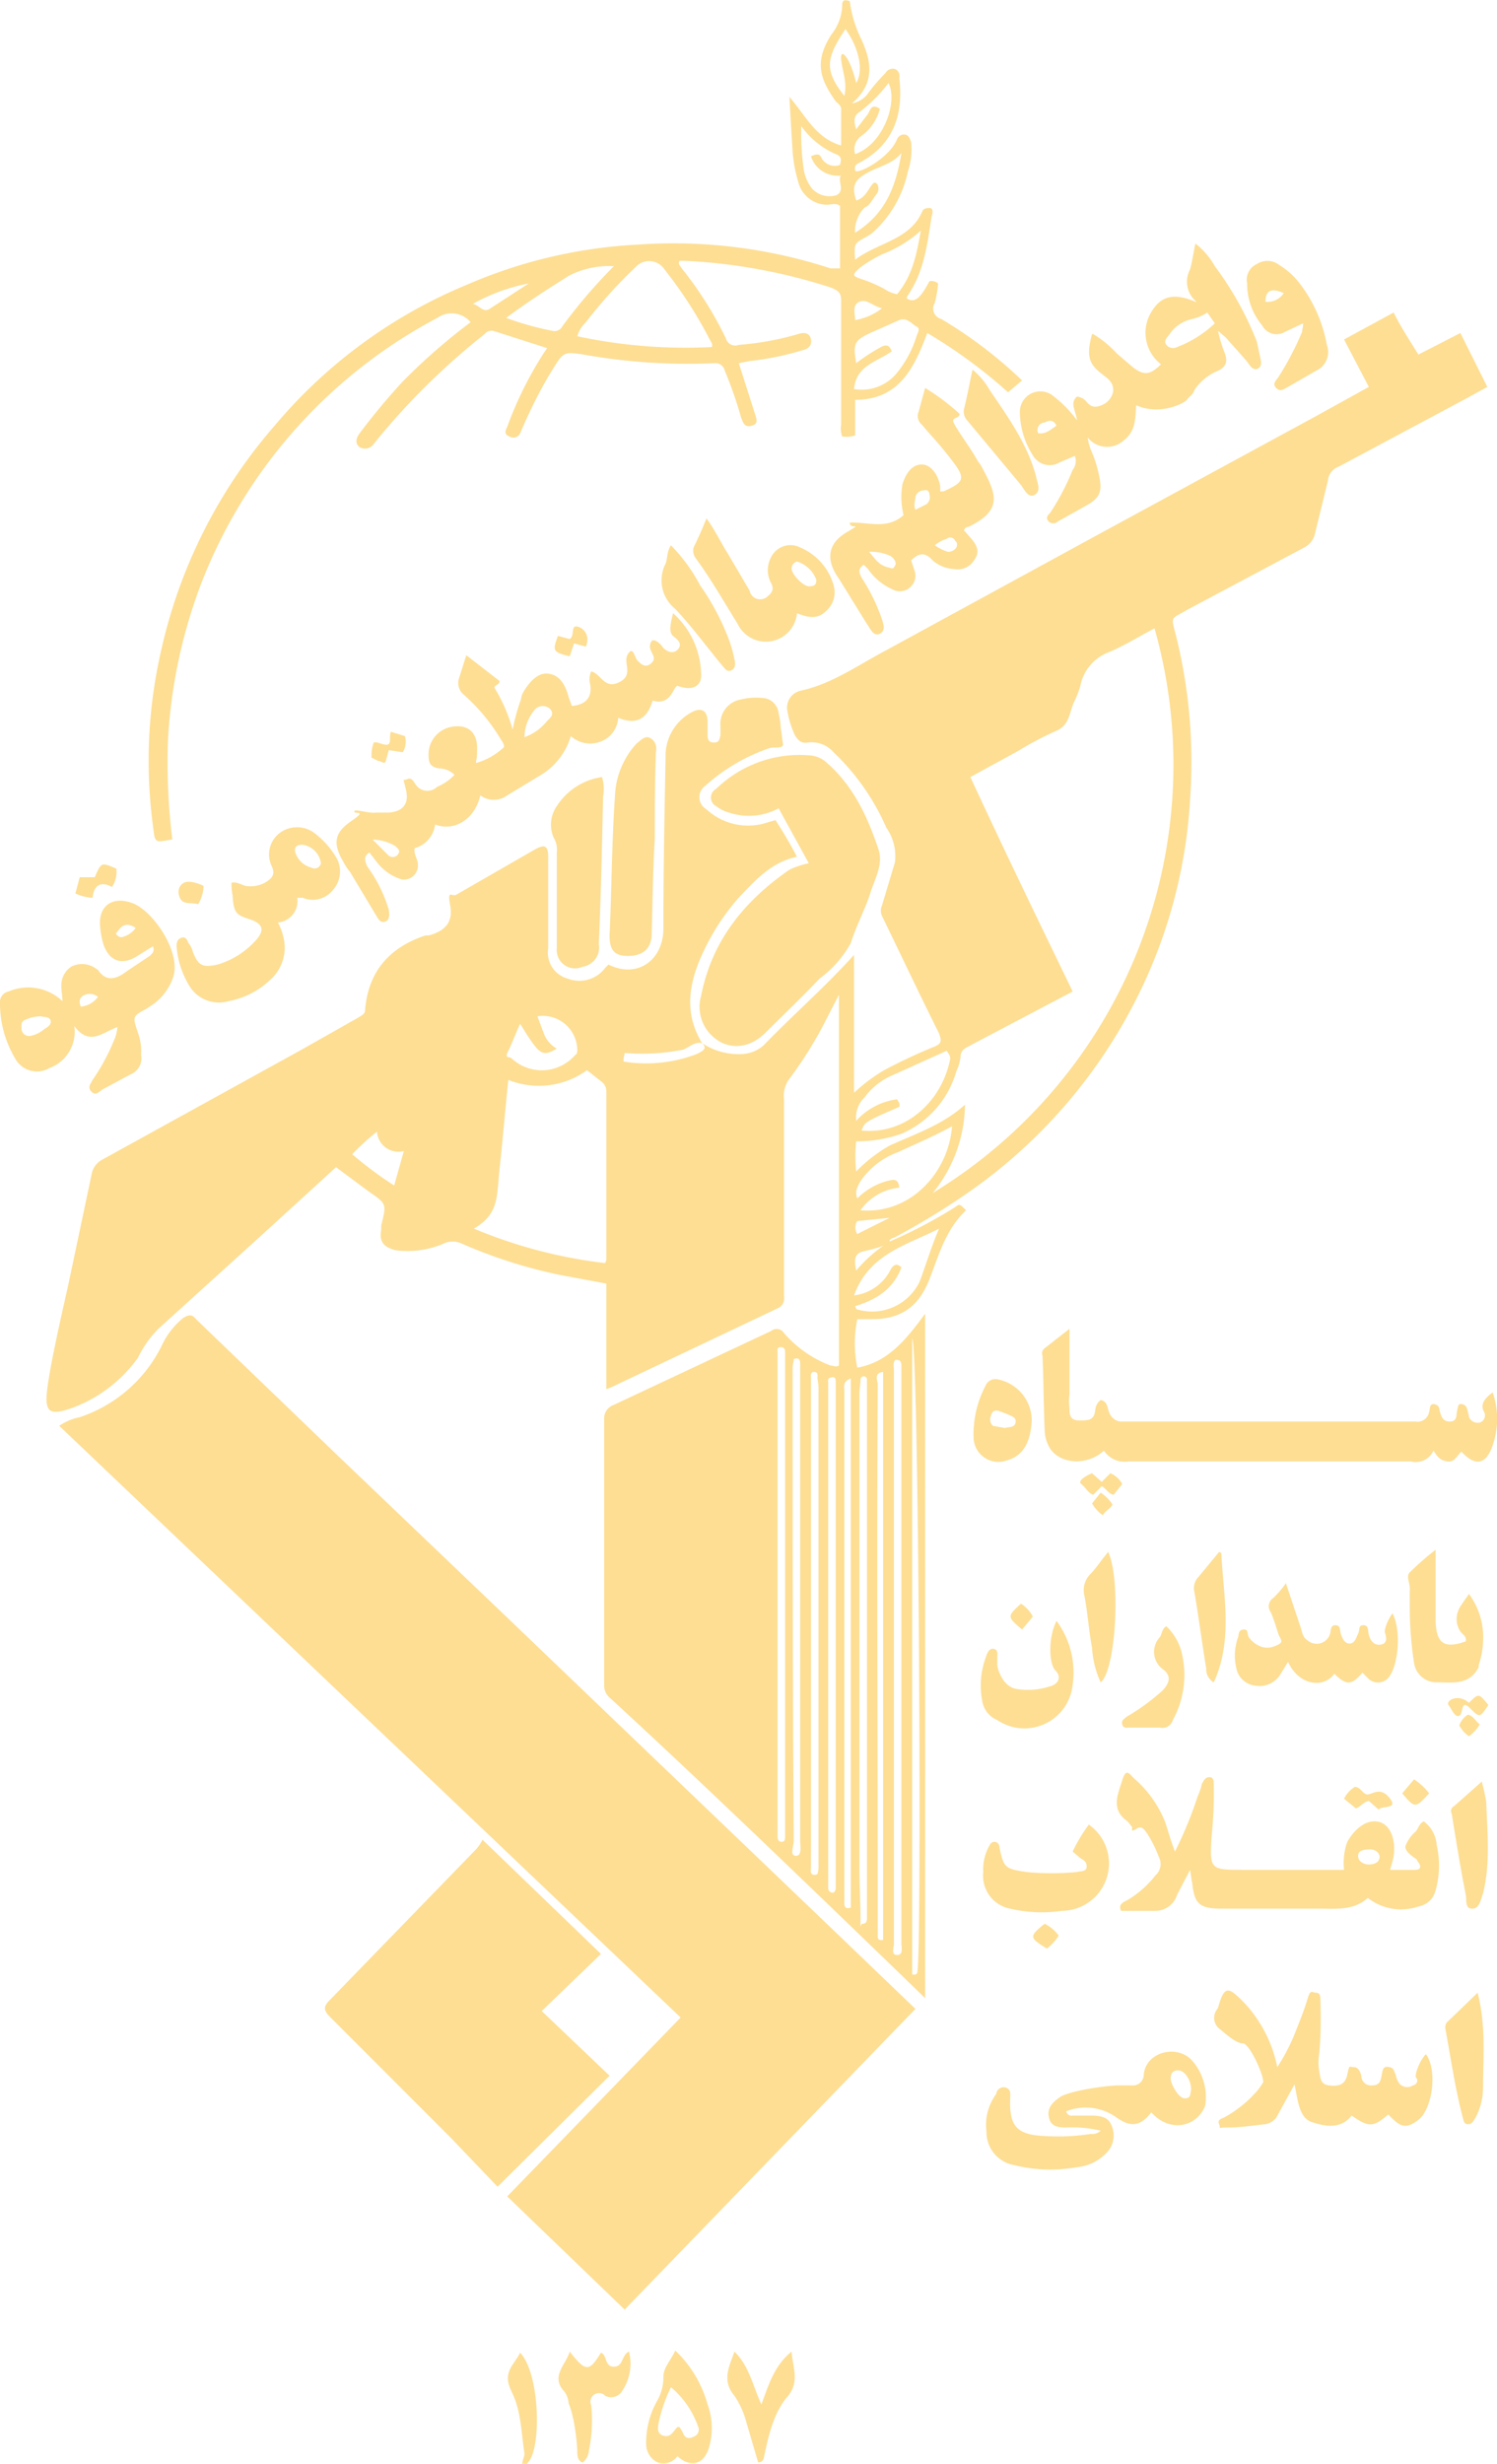 <svg xmlns="http://www.w3.org/2000/svg" viewBox="0 0 139 228.6"><defs><style>.cls-1{fill:#fdde93;}</style></defs><g id="Layer_2" data-name="Layer 2"><g id="Layer_1-2" data-name="Layer 1"><path class="cls-1" d="M65.2,96.8a6.2,6.2,0,0,0,3.8,1,3.3,3.3,0,0,0,1.9-.8c2.7-2.8,5.7-5.4,8.4-8.4v12.8a15.7,15.7,0,0,1,2.8-2.1,49.6,49.6,0,0,1,4.7-2.2c.7-.3.6-.6.4-1.2-1.8-3.6-3.5-7.2-5.3-10.9a1.2,1.2,0,0,1,0-1l1.2-4a4.6,4.6,0,0,0-.8-3.2,21.6,21.6,0,0,0-4.9-7,2.7,2.7,0,0,0-2.4-.9c-.6.1-.9-.2-1.2-.7a8.8,8.8,0,0,1-.7-2.3,1.6,1.6,0,0,1,1.2-1.8c2.8-.6,5.1-2.2,7.5-3.5l19.8-10.8,20.8-11.3,4.7-2.6-2.3-4.4,4.6-2.5c.7,1.4,1.5,2.6,2.3,3.9l3.9-2,2.5,5-2,1.1-11.8,6.3a1.5,1.5,0,0,0-1,1.3l-1.2,4.9a1.9,1.9,0,0,1-1,1.3l-10.9,5.8c-1.5.9-1.5.5-1,2.4a48.7,48.7,0,0,1,1.3,15.2,47,47,0,0,1-5.3,19.1,48.4,48.4,0,0,1-14.8,17,68.1,68.1,0,0,1-7.3,4.5c-.2.1-.5.1-.5.4s-1.5.7-2.4.9-.9.8-.7,1.8a13.1,13.1,0,0,1,3.1-2.7,44.2,44.2,0,0,0,6.1-3.2c.4-.3.4-.3,1,.3-1.9,1.8-2.5,4.1-3.4,6.4s-2.4,3.7-5.3,3.7H79.6a11.3,11.3,0,0,0,0,4.5c2.9-.5,4.6-2.7,6.3-5v63.5l-3.2-3.1c-8.6-8.3-17.2-16.6-26-24.7a1.5,1.5,0,0,1-.6-1.3V131.7a1.3,1.3,0,0,1,.8-1.3l14.7-6.9a.8.8,0,0,1,1.2.2,10.8,10.8,0,0,0,4.3,3c.3,0,.5.2.8,0V92.3l-1.6,3.1a37.6,37.6,0,0,1-3,4.7,2.6,2.6,0,0,0-.5,1.9v18.3a1,1,0,0,1-.6,1.1l-15.4,7.3-.5.2v-9.8l-4.3-.8a46,46,0,0,1-9.1-2.9,2,2,0,0,0-1.5-.1,8.5,8.5,0,0,1-4.7.7c-1.1-.3-1.5-.8-1.3-1.9v-.4c.5-2,.5-2-1.1-3.1l-3.1-2.3-6.9,6.3-9.6,8.7a10.1,10.1,0,0,0-1.9,2.7,13.1,13.1,0,0,1-6,4.6c-2.2.8-2.7.5-2.4-1.8s1.2-6.3,1.9-9.4L8.5,109a1.9,1.9,0,0,1,1-1.4L28,97.4l5.3-3c.3-.2.6-.3.6-.7.3-3.6,2.3-5.8,5.6-6.9h.3c1.5-.4,2.3-1.2,2-2.8s.2-.7.6-1l7.3-4.2c.9-.5,1.2-.3,1.2.7V88a2.5,2.5,0,0,0,1.8,2.8,3,3,0,0,0,3.5-1l.3-.3c2.6,1.3,5-.3,5.1-3.2,0-5.4.1-10.7.2-16a4.6,4.6,0,0,1,2.4-4.2c.9-.5,1.5-.2,1.5.9v1.2c0,.4.1.7.6.7s.5-.3.6-.7v-.8a2.3,2.3,0,0,1,1.9-2.5,6,6,0,0,1,2.3-.1,1.6,1.6,0,0,1,1.2,1.4,7.8,7.8,0,0,1,.2,1.4c.1.5.1.9.2,1.4s-.8.3-1.2.4a17.2,17.2,0,0,0-6,3.5,1.3,1.3,0,0,0,.1,2.2,5.7,5.7,0,0,0,5.7,1.2l.7-.2a37.9,37.9,0,0,1,2,3.4c-2.4.5-3.9,2.2-5.5,3.9A21.2,21.2,0,0,0,65,89c-1.1,2.6-1.4,5.2.2,7.8-.7-.2-1.2.4-1.8.6a19.6,19.6,0,0,1-5.4.3,4.3,4.3,0,0,1-.1.5v.3a13.1,13.1,0,0,0,6.8-.7C65.3,97.5,65.7,97.3,65.2,96.8ZM99.6,92l-9.5,5c-.3.2-.8.3-.9.9a4.2,4.2,0,0,1-.4,1.5,9,9,0,0,1-5.1,5.8,12.3,12.3,0,0,1-4.2.7,13.1,13.1,0,0,0,0,2.8,13.6,13.6,0,0,1,3.1-2.4c2.4-1.1,4.9-1.9,7-3.8a13.1,13.1,0,0,1-3,8.2,46.5,46.5,0,0,0,20.6-52.4c-1.5.8-2.8,1.6-4.2,2.2a4.2,4.2,0,0,0-2.7,3.2,9.4,9.4,0,0,1-.6,1.5c-.4.9-.4,2.1-1.6,2.6a31.3,31.3,0,0,0-3.6,1.9l-4.4,2.4C93.2,78.8,96.4,85.4,99.6,92ZM56.2,117.2c0-.1.1-.2.1-.3V101.3a1.1,1.1,0,0,0-.4-.9l-1.4-1.1a7.6,7.6,0,0,1-7.3.9c-.3,2.8-.5,5.4-.8,8.1s0,4.3-2.4,5.7A44.9,44.9,0,0,0,56.2,117.2Zm26.9,9c-.2.3-.1.6-.1,1v53.2c0,.3-.3,1,.3,1s.4-.7.4-1.1V126.7C83.7,126.4,83.6,126.1,83.1,126.2Zm-2.6,27V128a.3.3,0,1,0-.6,0c0,.4-.1.9-.1,1.3v44.2c0,1.5.1,3,.1,4.5s-.1.5.2.5.4-.2.4-.5V153.2Zm-3.6-1.5h0v23.4c0,.2,0,.4.3.5s.4-.2.4-.5V128.3c0-.3,0-.6-.4-.5s-.3.2-.3.5v23.4Zm-1,22.2a2.5,2.5,0,0,0,.1-.8V129.2a5.7,5.7,0,0,0-.1-1.3c0-.2.1-.6-.3-.6s-.3.4-.3.6v45.5C75.2,173.8,75.4,174.1,75.9,173.9Zm-3-25.9V125.5c0-.2,0-.5-.4-.5s-.3.3-.3.5v44.9c0,.3.1.5.4.5s.3-.3.3-.5V148Zm11.8-23.8v59c.4.1.5-.1.5-.4C85.6,179.6,85.3,124.7,84.7,124.2Zm-4.8-11.9c4.7.4,8.2-3.6,8.5-7.8-1.6.9-3.3,1.6-5,2.4a7.2,7.2,0,0,0-3.5,2.7c-.4.7-.5,1-.3,1.6a6.3,6.3,0,0,1,2.7-1.6c.5-.1,1.1-.4,1.2.6A5,5,0,0,0,79.9,112.3Zm8-14.8-5.1,2.3a6.2,6.2,0,0,0-2.5,2,2.6,2.6,0,0,0-.8,2.2,6.2,6.2,0,0,1,3.8-2c.1.2.3.4.2.7-3.2,1.4-3.2,1.4-3.5,2.2,4.1.4,7.4-2.7,8.2-6.5C88.3,98,88.1,97.8,87.9,97.5ZM82,127.3c-.9.1-.5.8-.5,1.2-.1,16.1,0,32.1,0,48.2v2.7c0,.3-.1.7.5.6Zm-3,.6c-.8.3-.6.8-.6,1.2v47.4c0,.3,0,.7.6.5Zm-5.3-1.8c0,.3-.1.5-.1.8,0,14.6,0,29.2.1,43.9,0,.5-.4,1.4.2,1.4s.4-.9.4-1.4V126.7C74.3,126.3,74.3,125.9,73.7,126.1Zm5.7-4.9c.1.2.1.3.2.3a4.9,4.9,0,0,0,5.8-2.6c.6-1.6,1.1-3.3,1.8-4.9-2.9,1.5-6.5,2.3-7.9,6.2a4.4,4.4,0,0,0,3.4-2.4c.3-.5.6-.6,1-.2C82.9,119.7,81.3,120.6,79.4,121.2ZM48.3,95c-.4.8-.7,1.7-1.1,2.5s.1.5.3.7a4.1,4.1,0,0,0,5.9-.3c.2-.1.2-.3.2-.5a3.2,3.2,0,0,0-3.7-3.1l.6,1.6a2.7,2.7,0,0,0,1.2,1.4C50.3,98.1,50.1,97.9,48.3,95ZM35,105a24,24,0,0,0-2.3,2.1,35.8,35.8,0,0,0,3.9,2.9l.9-3.2A2,2,0,0,1,35,105Zm44.6,9.5,3-1.5-3,.3A1.1,1.1,0,0,0,79.6,114.5Z"/><path class="cls-1" d="M63.2,187.2,5.5,132.3a5.2,5.2,0,0,1,1.9-.8,13.1,13.1,0,0,0,7.6-6.6,7.3,7.3,0,0,1,2-2.6c.5-.3.8-.4,1.2.1l13.2,12.7L47,150l14.2,13.6,16.4,15.7,7.4,7.1L58,214.3,47.1,203.8Z"/><path class="cls-1" d="M78,25V19.1c-.4-.3-.8-.1-1.3-.1a2.8,2.8,0,0,1-2.6-2.2,12.8,12.8,0,0,1-.5-2.7c-.1-1.6-.2-3.2-.3-5.1,1.5,1.7,2.4,3.8,4.8,4.5V10.1c0-.3-.3-.5-.5-.7-1.5-2.1-2-3.7-.4-6.2a4.5,4.5,0,0,0,1-2.7c0-.6.3-.5.7-.4A11.5,11.5,0,0,0,80,3.7c.9,2,1.3,4-.9,5.9a2.4,2.4,0,0,0,1.4-.8,16.3,16.3,0,0,1,1.7-2,.8.8,0,0,1,.9-.4.7.7,0,0,1,.4.8c.4,3.4-.5,6.2-3.7,7.9-.2.1-.5.2-.4.7s3.2-1.1,3.9-2.9a.7.7,0,0,1,.8-.4c.3.1.4.4.5.7a6.3,6.3,0,0,1-.3,2.7,10.5,10.5,0,0,1-3.4,5.8l-.5.3c-1.1.6-1.1.6-1,2.1,2.1-1.6,5-1.8,6.2-4.4.1-.3.3-.4.7-.4s.3.5.2.8c-.4,2.6-.7,5.1-2.2,7.3a.4.4,0,0,0-.1.3c.7.4,1.2.1,2.1-1.6a.9.9,0,0,1,.8.2,9.7,9.7,0,0,1-.3,1.8,1,1,0,0,0,.6,1.5,41.2,41.2,0,0,1,7.5,5.7l-1.3,1.1a46.7,46.7,0,0,0-7.5-5.5c-1.2,3.2-2.6,6.2-6.7,6.2v3.3a2.6,2.6,0,0,1-1.2.1,2.2,2.2,0,0,1-.1-1.1V27.9c0-.7-.2-.9-.9-1.2a51.9,51.9,0,0,0-13.6-2.5h-.5c-.2.3.1.5.2.7a33.9,33.9,0,0,1,4.1,6.5.9.9,0,0,0,1.2.6A26.8,26.8,0,0,0,74.1,31c.6-.2,1.1-.1,1.2.5s-.3.9-.8,1a26.6,26.6,0,0,1-4.9,1l-1,.2,1.5,4.7c.1.4.4.9-.3,1.1s-.8-.3-1-.8a36.6,36.6,0,0,0-1.5-4.3.9.9,0,0,0-1-.7,54.7,54.7,0,0,1-12.1-.8c-1.9-.3-1.9-.2-2.9,1.4s-1.9,3.4-2.7,5.2l-.3.7a.7.7,0,0,1-1,.3c-.5-.2-.4-.5-.2-.9a34.7,34.7,0,0,1,3.3-6.7l.4-.6-5-1.6a.8.8,0,0,0-.8.3,65,65,0,0,0-9.9,9.7l-.4.5a1,1,0,0,1-1.3.3c-.5-.4-.3-.9,0-1.3a59.8,59.8,0,0,1,4-4.8,55.2,55.2,0,0,1,6.3-5.5,2.3,2.3,0,0,0-3.1-.4A47.1,47.1,0,0,0,18.7,54.1a48.2,48.2,0,0,0-3.1,14.5,57.9,57.9,0,0,0,.4,9.3h-.1c-1.6.3-1.5.3-1.7-1.3A45.7,45.7,0,0,1,15,60.2,47.4,47.4,0,0,1,25.5,39.5,46.5,46.5,0,0,1,43.4,26.4a45.6,45.6,0,0,1,15.8-3.7,46.9,46.9,0,0,1,17.9,2.2H78ZM66.1,32.2c.1-.3-.1-.5-.2-.7A40.1,40.1,0,0,0,61.7,25a1.7,1.7,0,0,0-2.7-.2,44.1,44.1,0,0,0-4.6,5.1,2.9,2.9,0,0,0-.8,1.3A48,48,0,0,0,66.1,32.2ZM57,24.7a8.1,8.1,0,0,0-4.2.9C50.9,26.8,49,28,47,29.5a28.2,28.2,0,0,0,4.3,1.2.8.8,0,0,0,.9-.4A49.2,49.2,0,0,1,57,24.7ZM79.3,36.1a4.2,4.2,0,0,0,3.9-1.4,10,10,0,0,0,1.9-3.5c.1-.3.4-.7,0-.9s-.9-.9-1.6-.6l-2.7,1.2c-1.5.7-1.6,1-1.3,2.8a18.2,18.2,0,0,1,2.3-1.5c.6-.3.8-.1,1,.4C81.4,33.6,79.5,33.9,79.3,36.1Zm6.2-14.7a11.6,11.6,0,0,1-3.6,2.2,13.2,13.2,0,0,0-2,1.2c-.8.7-.8.8.1,1.1a13.3,13.3,0,0,1,2.1.9,3.1,3.1,0,0,0,1.2.5C84.7,25.6,85.1,23.7,85.5,21.4Zm-1.8-7.2c-.8,1-2,1.2-3.1,1.8s-1.6,1.1-1.1,2.6c.8-.2,1.1-1,1.5-1.5s.8.4.4.9-.6,1-1,1.2-1.1,1.3-1,2.4C82.3,19.8,83.2,17.2,83.7,14.2Zm-9.3-2.5a23,23,0,0,0,.2,3.8,3.9,3.9,0,0,0,.8,2,2.2,2.2,0,0,0,2.3.6c.7-.4.2-1.1.3-1.6s0-.1-.1-.2a2.6,2.6,0,0,1-2.6-1.8c.5-.2.8-.3,1,.2a1.4,1.4,0,0,0,1.7.6c.1-.4.2-.8-.4-1A7.7,7.7,0,0,1,74.4,11.7Zm7.3-1.6A4.5,4.5,0,0,1,80,12.6a1.5,1.5,0,0,0-.6,1.7c2.6-.9,4-4.8,3.1-6.6a13.8,13.8,0,0,1-2.7,2.7c-.6.4-.5.9-.3,1.6l1-1.3C80.8,10.4,80.8,9.5,81.7,10.1ZM78.4,8.9c.3-1.3-.2-2.3-.3-3.4s.8-.3,1.4,2.2c.7-1.1.3-3.2-1-5C76.7,5.4,76.5,6.5,78.4,8.9ZM43.9,28.2c.6.1.9.8,1.5.5l3.7-2.4A17.2,17.2,0,0,0,43.9,28.2Zm38,.4c-.9-.2-1.4-.9-2.1-.6s-.4,1.1-.4,1.7A5.5,5.5,0,0,0,81.9,28.6Z"/><path class="cls-1" d="M44.8,170.7l11,10.6-5.5,5.3,6.3,6L46.2,202.9l-4.3-4.5L30.7,187.2c-.7-.7-.7-1,0-1.7l13.4-13.8A3.6,3.6,0,0,0,44.8,170.7Z"/><path class="cls-1" d="M72.3,75a5.8,5.8,0,0,1-4.6.4,3.4,3.4,0,0,1-1.2-.6.9.9,0,0,1,0-1.6,11.1,11.1,0,0,1,8.8-3.1,2.6,2.6,0,0,1,1.5.7c2.5,2.2,3.8,5.1,4.8,8.1.4,1.4-.4,2.7-.8,4s-1.3,3-1.8,4.6a10.2,10.2,0,0,1-2.9,3.3c-1.6,1.7-3.3,3.3-5,5s-3.5,1.4-4.5.7a3.7,3.7,0,0,1-1.5-4.1c1-5.1,4-8.8,8.2-11.7a7.6,7.6,0,0,1,1.8-.6Z"/><path class="cls-1" d="M53,68.3a6.3,6.3,0,0,1-2.6,3.5l-3.3,2a2.1,2.1,0,0,1-2.5,0c-.5,2.2-2.4,3.4-4.2,2.7a2.6,2.6,0,0,1-1.9,2.2c-.1.6.3,1,.3,1.5a1.3,1.3,0,0,1-1.5,1.4A4.6,4.6,0,0,1,35,80l-.7-.9c-.6.4-.4.8-.2,1.3A13,13,0,0,1,36,84.1c0,.1.1.2.1.3s.2.9-.3,1.1-.7-.3-.9-.6l-2.4-4a4.7,4.7,0,0,1-.6-.9c-1-1.7-.9-2.7.7-3.8s.3-.6.3-.9,1.3.2,2,.1h1.2c1.3-.1,1.9-.8,1.6-2.1s-.3-.8.1-1,.6.2.8.5a1.3,1.3,0,0,0,2,.2,4.6,4.6,0,0,0,1.6-1.1,2,2,0,0,0-1.4-.6c-.8-.1-1-.5-1-1.1a2.6,2.6,0,0,1,2.5-2.8c1.3-.1,2,.7,2,2s-.1.9-.1,1.4a6.2,6.2,0,0,0,2.4-1.3c.4-.2.1-.6-.1-.9A17.4,17.4,0,0,0,43,64.4a1.4,1.4,0,0,1-.4-1.4l.7-2.2,3.1,2.4c-.1.4-.4.3-.5.6a15.3,15.3,0,0,1,1.7,3.9,19.7,19.7,0,0,1,.7-2.6c.1-.2.1-.5.2-.7s1-1.9,2.2-1.9,1.8,1,2.1,2.2l.3.8c1.3-.1,1.9-.8,1.7-2a1.7,1.7,0,0,1,.1-1.2c.9.2,1.2,1.7,2.6,1s.3-1.8.8-2.6.6.3.9.6.7.7,1.2.3.3-.7.1-1.1-.2-.7,0-1,.8.2,1,.5.9.8,1.4.3.1-.9-.3-1.2-.5-.7-.1-2.2a7.8,7.8,0,0,1,2.6,5.6c.1,1-.6,1.5-1.6,1.3s-.4-.3-.7-.1-.6,1.8-2.2,1.3c-.5,1.7-1.5,2.3-3.2,1.6a2.5,2.5,0,0,1-1.6,2.2A2.7,2.7,0,0,1,53,68.3Zm-4.3.1a4.7,4.7,0,0,0,2.1-1.5c.3-.3.7-.6.3-1.1a1,1,0,0,0-1.4,0A4,4,0,0,0,48.7,68.4ZM34.6,77.9l1.5,1.5a.6.6,0,0,0,.9-.2c.2-.3-.1-.5-.3-.7A4.3,4.3,0,0,0,34.6,77.9Z"/><path class="cls-1" d="M138.6,129.2a7.5,7.5,0,0,1,0,4.9c-.6,1.8-1.6,2-2.9.6-.4.3-.6,1-1.3.9s-.9-.4-1.3-1a1.8,1.8,0,0,1-2.1,1H104.8a2.3,2.3,0,0,1-2.3-1c-1.5,1.4-4,1.3-5-.2a3.4,3.4,0,0,1-.5-1.7c-.1-2.3-.1-4.6-.2-6.9a.6.6,0,0,1,.2-.7l2.3-1.8v6.1a4.8,4.8,0,0,0,0,1.2c0,.6,0,1.2.9,1.2s1.4,0,1.5-1a1.3,1.3,0,0,1,.5-.9c.5.1.6.5.7.9s.4,1,1.1,1.1h27.4a1.1,1.1,0,0,0,1.3-.9c.1-.3,0-.8.5-.7s.4.4.5.7.2.9.9.9.6-.5.7-1,.1-.7.5-.6.4.4.5.7a4.3,4.3,0,0,1,.1.5.9.9,0,0,0,1,.5.7.7,0,0,0,.4-1C137.4,130.3,137.9,129.7,138.6,129.2Z"/><path class="cls-1" d="M99.8,42.3l-1.4.6a1.8,1.8,0,0,1-2.4-.5,7.6,7.6,0,0,1-1.3-4.1,1.9,1.9,0,0,1,2.9-1.7A10.9,10.9,0,0,1,100,39c-.1-.9-.7-1.6,0-2.2a1.3,1.3,0,0,1,.9.5c.5.6,1,.5,1.6.2s1.5-1.5.2-2.5-2-1.5-1.3-4h.1a9.6,9.6,0,0,1,2.2,1.8l1.4,1.2c1.1.9,1.7.8,2.7-.2a3.7,3.7,0,0,1-.8-5c.9-1.4,2.1-1.6,4-.8h.1a2.4,2.4,0,0,1-.6-3c.2-.7.3-1.5.5-2.4a7,7,0,0,1,1.8,2.1,29.9,29.9,0,0,1,3.9,7l.3,1.4c.1.4.2.9-.2,1.1s-.7-.2-.9-.5-1.4-1.6-2.1-2.4l-.7-.6a11.7,11.7,0,0,0,.6,2c.3.8.2,1.3-.6,1.7a4.8,4.8,0,0,0-2.2,1.8c-.1.4-.5.6-.7.9s-2.5,1.5-4.7.5c-.1,1.2,0,2.4-1.2,3.3a2.3,2.3,0,0,1-3.3-.3,4.7,4.7,0,0,0,.4,1.4,10.6,10.6,0,0,1,.6,1.9c.4,1.7.2,2.3-1.3,3.1l-2.5,1.4a.6.6,0,0,1-.9-.1c-.2-.3,0-.5.2-.7a21.9,21.9,0,0,0,2.1-4A1.3,1.3,0,0,0,99.8,42.3ZM112.1,29a4.2,4.2,0,0,1-1.4.6,3.4,3.4,0,0,0-2.1,1.4c-.2.3-.6.6-.3,1a.8.8,0,0,0,1,.2,10.4,10.4,0,0,0,3.5-2.2Zm-14,10.5c-.3-.6-.7-.5-1.1-.3a.7.7,0,0,0-.6,1C97.1,40.3,97.5,39.9,98.1,39.5Z"/><path class="cls-1" d="M109.1,171.8a36.6,36.6,0,0,0,2.1-5.1,5.6,5.6,0,0,0,.4-1.2c.2-.3.3-.6.7-.6s.4.4.4.7a38.5,38.5,0,0,1-.2,4.8c-.2,3.1-.1,3.1,3,3.1h9.3a5.8,5.8,0,0,1,.3-2.6c.8-1.4,2-2.2,3.1-1.8s1.5,2.1,1.1,3.6-.3.5-.2.8h2.3c.5,0,.6-.3.3-.7s-.1-.1-.1-.2-1.2-.7-1.1-1.3a3.3,3.3,0,0,1,1-1.4c.2-.3.3-.7.7-.9a3,3,0,0,1,1.2,2.2,8.5,8.5,0,0,1-.1,4.2,2,2,0,0,1-1.6,1.5,5,5,0,0,1-4.7-.8c-1.3,1.2-3,1-4.6,1h-8.9c-2.1,0-2.6-.4-2.8-2.4-.1-.4-.1-.7-.2-1.2l-1.2,2.3a2.1,2.1,0,0,1-2.1,1.5h-3.1c-.3-.6.2-.8.6-1a9.6,9.6,0,0,0,2.6-2.3,1.4,1.4,0,0,0,.3-1.7,11.3,11.3,0,0,0-1.1-2.2c-.2-.2-.4-.8-1-.4s-.3-.1-.4-.2l-.4-.5c-1.6-1.1-.9-2.5-.5-3.8s.7-.5,1.2-.1a10.4,10.4,0,0,1,2.8,4C108.5,170,108.7,170.8,109.1,171.8Zm18.2-.2c-.7,0-1.2.1-1.2.6s.5.8,1,.8,1-.2,1-.7S127.5,171.6,127.3,171.6Z"/><path class="cls-1" d="M14.2,87.8l-1.6,1c-1.4.8-2.5.3-3-1.2A7.6,7.6,0,0,1,9.3,86c-.2-1.9,1.1-2.9,3-2.2s4.5,4.5,3.8,6.8a5.1,5.1,0,0,1-1.9,2.6l-.6.4c-1.3.7-1.3.7-.8,2.2a5.1,5.1,0,0,1,.3,2.1,1.6,1.6,0,0,1-1,1.8l-2.6,1.4c-.3.2-.6.6-1,.2s-.1-.7.1-1.1a19,19,0,0,0,2-3.7,3.5,3.5,0,0,0,.3-1.2c-1.4.5-2.6,1.8-4-.1a3.6,3.6,0,0,1-2.3,3.9,2.3,2.3,0,0,1-3.2-.9A10,10,0,0,1,0,93.1,1,1,0,0,1,.8,92a4.6,4.6,0,0,1,5,.9c0-.5-.1-.9-.1-1.3a2.1,2.1,0,0,1,.9-1.9,2.2,2.2,0,0,1,2.2.1l.3.2c.8,1.2,1.8.8,2.7.1l2.1-1.4C14.1,88.5,14.4,88.3,14.2,87.8ZM3.8,94.3a3.5,3.5,0,0,0-1.4.3c-.5.2-.4.5-.4.9a.7.7,0,0,0,.9.6,2.7,2.7,0,0,0,1.2-.6c.3-.2.7-.4.6-.8S4.1,94.4,3.8,94.3Zm8.8-8.2c-.6-.4-1.1-.4-1.5.1s-.4.4-.2.6a.5.5,0,0,0,.6.1A2.1,2.1,0,0,0,12.6,86.1ZM7.5,93.4a2.2,2.2,0,0,0,1.6-.9,1.2,1.2,0,0,0-1.4-.1C7.4,92.6,7.3,92.9,7.5,93.4Z"/><path class="cls-1" d="M85.9,36a20.5,20.5,0,0,1,3.2,2.4c0,.4-.5.3-.6.6s1.6,2.5,2.3,3.8a3.5,3.5,0,0,1,.5.8c1.3,2.4,1.7,3.8-1.4,5.3-.2,0-.3.1-.4.3l.7.8c.5.6.8,1.2.3,1.9a1.8,1.8,0,0,1-1.9.9,3.3,3.3,0,0,1-2-.8c-.7-.8-1.3-.7-2,0l.3.9a1.4,1.4,0,0,1-.3,1.5,1.4,1.4,0,0,1-1.7.3,5.4,5.4,0,0,1-2.3-1.9l-.4-.4c-.6.4-.4.8-.2,1.2a17.3,17.3,0,0,1,1.8,3.6c.2.6.5,1.3-.1,1.6s-.9-.5-1.2-.9l-2.6-4.2c-1.3-1.8-1-3.3.7-4.3s.3-.2.3-.9c1.7-.1,3.4.7,5-.7a7,7,0,0,1-.1-2.9q.6-1.8,1.8-1.8c.8,0,1.5.9,1.7,2v.5h.3c2-.9,2.1-1.2.7-3s-1.8-2.1-2.7-3.2a1,1,0,0,1-.3-1.2ZM80.7,51.2c.5.6.9,1.2,1.6,1.4s.6.2.8-.1-.1-.7-.4-.9A4.2,4.2,0,0,0,80.7,51.2ZM85,47.3l1-.5a.8.8,0,0,0,.3-.9c0-.3-.2-.5-.5-.4a.8.8,0,0,0-.8.6C85,46.5,84.8,46.8,85,47.3Zm1.8,3.3a4.5,4.5,0,0,0,1.2.6.9.9,0,0,0,.8-.4c.1-.2.1-.5-.1-.6a.5.5,0,0,0-.8-.2A3,3,0,0,0,86.8,50.6Z"/><path class="cls-1" d="M125.5,196.3c-1,1.3-2.5,1-3.7.6s-1.3-2.1-1.6-3.5l-1.7,3.1a1.7,1.7,0,0,1-1,.6c-1.1.1-2.2.3-3.4.3s-.7.2-.9-.3.3-.5.6-.7a11,11,0,0,0,3.1-2.6l.4-.6c0-.8-1.3-3.6-1.9-3.6s-1.5-.8-2.1-1.3a1.3,1.3,0,0,1-.4-1.7l.2-.3c.6-2.2,1-1.9,2.4-.5a12.3,12.3,0,0,1,3.1,6,17.3,17.3,0,0,0,1.7-3.3c.4-1,.8-2,1.1-3s.4-.6.8-.6.4.4.4.7a39.7,39.7,0,0,1-.1,4.9,4.8,4.8,0,0,0,0,1.7c.1.6.1,1.2.9,1.3s1.5,0,1.7-1,.2-.7.6-.7.6.4.7.8a.9.9,0,0,0,1,.9c.7,0,.8-.4.9-1s.2-.8.7-.7.4.4.6.7a1.8,1.8,0,0,0,.4.9,1,1,0,0,0,1.2.1c.4-.1.5-.5.3-.7s.3-1.6.9-2.2c1.1,1.5.6,5.1-.7,6.1s-1.8.5-2.8-.5C127.5,197.4,127.1,197.4,125.5,196.3Z"/><path class="cls-1" d="M106.9,196c-1,1.3-1.9,1.4-3.2.5a4.9,4.9,0,0,0-4.7-.6.5.5,0,0,0,.6.4h1.7c.8,0,1.6.1,1.9.9a2.3,2.3,0,0,1-.4,2.5,4.4,4.4,0,0,1-2.9,1.4,13.7,13.7,0,0,1-5.7-.2,3.1,3.1,0,0,1-2.6-3.1,4.8,4.8,0,0,1,.9-3.5.7.7,0,0,1,.9-.6c.5.2.4.6.4,1-.1,2.6.6,3.4,3.3,3.5a19.7,19.7,0,0,0,4.2-.2,1.1,1.1,0,0,0,.9-.3,11.2,11.2,0,0,0-3.1-.3c-.7,0-1.5,0-1.7-.9s.3-1.4,1-1.9,3.5-1,5.3-1.1h1.4a1,1,0,0,0,1.1-1c.2-2.1,3-2.8,4.4-1.4a5.1,5.1,0,0,1,1.3,4.3C111.1,197.4,108.6,197.9,106.9,196Zm3.7-2.1c0-.9-.6-1.8-1.2-1.8s-.7.4-.7.8.7,1.8,1.3,1.8S110.5,194.3,110.6,193.9Z"/><path class="cls-1" d="M21.5,81.9c.5-.1.9.2,1.3.3a2.8,2.8,0,0,0,1.8-.3c.7-.4,1-.8.6-1.6a2.5,2.5,0,0,1,.9-3.1,2.7,2.7,0,0,1,3.1.1,7.9,7.9,0,0,1,2.1,2.4,2.6,2.6,0,0,1-.4,2.9,2.4,2.4,0,0,1-2.8.7h-.5a2,2,0,0,1-1.8,2.3,5,5,0,0,1,.5,1.3A4,4,0,0,1,25,91a7.6,7.6,0,0,1-3.8,1.9,3.2,3.2,0,0,1-3.6-1.4,8.1,8.1,0,0,1-1.2-3.7c0-.4.1-.7.5-.8s.5.3.6.5a2,2,0,0,1,.4.8c.5,1.3.9,1.5,2.3,1.2a7.7,7.7,0,0,0,3.6-2.3c.8-.9.6-1.5-.6-1.9s-1.5-.5-1.6-2.2A4.9,4.9,0,0,1,21.5,81.9Zm8.3-1.8a2,2,0,0,0-1.6-1.7c-.7-.1-1,.3-.7.9a2.1,2.1,0,0,0,1.4,1.2A.6.6,0,0,0,29.8,80.1Z"/><path class="cls-1" d="M60.8,77.8c-.2,3.4-.2,6.3-.3,9.1-.1,1.2-.9,1.8-2.2,1.8s-1.7-.6-1.7-1.9c.2-4.3.2-8.6.5-12.9a7.6,7.6,0,0,1,2-4.9c.4-.3.8-.8,1.3-.5s.6.8.5,1.3C60.8,72.7,60.8,75.5,60.8,77.8Z"/><path class="cls-1" d="M55.9,72.1a3.8,3.8,0,0,1,.1,1.8c-.1,4.6-.2,9.2-.4,13.7a1.8,1.8,0,0,1-1.5,2.1A1.7,1.7,0,0,1,51.7,88V79.1a2.2,2.2,0,0,0-.3-1.4,3,3,0,0,1,.3-2.9A6,6,0,0,1,55.9,72.1Z"/><path class="cls-1" d="M129.3,149.7c.8,1.5.6,4.8-.4,6a1.3,1.3,0,0,1-1.8.1l-.6-.6c-1,1.2-1.5,1.2-2.6.1-1,1.4-3.3,1.1-4.3-1.1l-.8,1.3a2.3,2.3,0,0,1-2.3.9,2,2,0,0,1-1.7-1.6,5.1,5.1,0,0,1,.2-3c0-.3.1-.6.5-.6s.3.3.4.6,1.1,1.4,2.3,1,.7-.6.5-1.2-.4-1.3-.7-2a.9.9,0,0,1,.2-1.3,8.7,8.7,0,0,0,1.2-1.4l1.3,3.9c.2.5.2,1.1.7,1.4a1.3,1.3,0,0,0,2.1-.6c.1-.3,0-.8.5-.8s.4.5.5.8.3.9.8.9.6-.5.8-.9,0-.8.5-.8.4.5.5.9.4,1,1.1.9.5-.8.4-1.1S128.9,150.2,129.3,149.7Z"/><path class="cls-1" d="M74,56.9a2.9,2.9,0,0,1-5.5,1c-1.3-2.1-2.5-4.2-3.9-6.1a1.2,1.2,0,0,1-.2-1q.6-1.2,1.2-2.7c.8,1.1,1.3,2.2,2,3.3l2,3.4a1,1,0,0,0,1.6.6c.5-.4.7-.7.4-1.3a2.5,2.5,0,0,1,0-2.4,2,2,0,0,1,2.7-.9,5.4,5.4,0,0,1,3.1,3.5,2.3,2.3,0,0,1-.7,2.4C75.9,57.5,75,57.3,74,56.9Zm0-4.8a.7.7,0,0,0-.5.7c.1.6,1.1,1.6,1.6,1.6s.7-.1.7-.6A2.8,2.8,0,0,0,74,52.1Z"/><path class="cls-1" d="M99.6,171.8a15,15,0,0,1,1.5-2.5,4.4,4.4,0,0,1-2.5,8,12.9,12.9,0,0,1-4.8-.2,3.1,3.1,0,0,1-2.5-3.4,4.4,4.4,0,0,1,.6-2.5.5.5,0,0,1,.5-.3.5.5,0,0,1,.4.5c.4,1.9.5,2,2.5,2.3a24.6,24.6,0,0,0,4.7,0c.3-.1.9,0,.9-.5s-.3-.6-.6-.8Z"/><path class="cls-1" d="M133.3,143.8v6.7c.1,2,.8,2.5,2.8,1.8.1-.4-.2-.6-.4-.8s-.9-1.3,0-2.6l.7-1a6.8,6.8,0,0,1,1.3,3.5,8,8,0,0,1-.4,3.1v.2c-.9,1.7-2.4,1.4-3.9,1.4a2.1,2.1,0,0,1-2.1-1.8,34.3,34.3,0,0,1-.4-5.6v-1.1c.1-.6-.4-1.3,0-1.7A25.7,25.7,0,0,1,133.3,143.8Z"/><path class="cls-1" d="M121,30l-1.7.8a1.5,1.5,0,0,1-2.1-.6,6,6,0,0,1-1.4-3.9,1.6,1.6,0,0,1,.9-1.8,1.8,1.8,0,0,1,2.1.1,6.9,6.9,0,0,1,1.8,1.6,13.2,13.2,0,0,1,2.6,5.8,1.9,1.9,0,0,1-1,2.4l-2.6,1.5c-.4.2-.7.5-1.1.1s0-.7.2-1a27.8,27.8,0,0,0,2.2-4.2C120.9,30.6,121,30.4,121,30Zm-3.5-2a1.8,1.8,0,0,0,1.7-.8C118.1,26.7,117.5,26.9,117.5,28Z"/><path class="cls-1" d="M98.1,150.4a8,8,0,0,1,1.5,5.9,4.5,4.5,0,0,1-7,3.3,2.3,2.3,0,0,1-1.4-1.8,7.6,7.6,0,0,1,.4-4.2c.1-.3.3-.7.7-.6s.3.5.3.8,0,.5,0,.7.4,1.9,1.7,2.2a6.5,6.5,0,0,0,3.1-.2c.9-.2,1.2-.9.6-1.5S97.3,152,98.1,150.4Z"/><path class="cls-1" d="M62.9,227.9a1.6,1.6,0,0,1-1.8.6,1.9,1.9,0,0,1-1.1-1.7,7.9,7.9,0,0,1,1-4,4.4,4.4,0,0,0,.6-2.3c0-.8.7-1.5,1.1-2.4a10.9,10.9,0,0,1,3,5,6.4,6.4,0,0,1,.1,4.1C65.3,228.7,64.1,229,62.9,227.9Zm-.6-6.4a14.5,14.5,0,0,0-1.1,3.1c-.1.5-.3,1.2.4,1.4s.9-.4,1.3-.8h.2l.3.5c.2.6.6.6,1,.4a.7.7,0,0,0,.4-1A8.4,8.4,0,0,0,62.3,221.5Z"/><path class="cls-1" d="M90.3,34.3a6.7,6.7,0,0,1,1.6,1.9c1.7,2.5,3.5,5,4.3,8,.1.6.5,1.3-.1,1.7s-1-.5-1.3-.9l-5-6a1.2,1.2,0,0,1-.3-1C89.8,36.8,90,35.7,90.3,34.3Z"/><path class="cls-1" d="M62.3,50.6A15.9,15.9,0,0,1,65,54.3a22.6,22.6,0,0,1,2.7,5.1,12.1,12.1,0,0,1,.5,1.8c.1.4.1.8-.3,1s-.6-.2-.8-.4c-1.5-1.8-2.8-3.6-4.4-5.3a3.4,3.4,0,0,1-.9-4.2C62,51.8,61.9,51.2,62.3,50.6Z"/><path class="cls-1" d="M137.2,184.9c.8,3.1.5,6,.5,9a5.9,5.9,0,0,1-.7,2.6c-.2.3-.3.6-.7.6s-.4-.4-.5-.7c-.7-2.7-1.1-5.5-1.6-8.2a.9.9,0,0,1,.1-.5Z"/><path class="cls-1" d="M95.8,131.8c-.1,2-.8,3.3-2.3,3.7a2.3,2.3,0,0,1-3.1-2.2,9.6,9.6,0,0,1,1.1-4.7,1,1,0,0,1,1.2-.6A3.9,3.9,0,0,1,95.8,131.8Zm-2.5.7c.3-.1.9,0,1-.5s-.4-.6-.8-.8l-.8-.3c-.4-.1-.6.1-.7.5a.8.8,0,0,0,.2.9Z"/><path class="cls-1" d="M54.1,228.5c-.5-.2-.5-.7-.5-1.1s-.2-3-.8-4.4a2.1,2.1,0,0,0-.4-1.1c-1.3-1.4.1-2.4.5-3.7,1.5,1.9,1.8,1.9,2.9.1.6.2.3,1.3,1.2,1.3s.7-1.1,1.4-1.4a4.5,4.5,0,0,1-.6,3.6,1.2,1.2,0,0,1-1.6.5.8.8,0,0,0-1.3.9,14,14,0,0,1-.2,4.1A1.7,1.7,0,0,1,54.1,228.5Z"/><path class="cls-1" d="M68.2,218.2c1.4,1.4,1.7,3.2,2.5,4.9.7-1.9,1.2-3.6,2.8-4.9.1,1.5.8,2.8-.4,4.2s-1.7,3.4-2.1,5.3c-.1.3,0,.7-.6.8l-1.2-4.1a8.1,8.1,0,0,0-1-2.1C67,220.9,67.7,219.6,68.2,218.2Z"/><path class="cls-1" d="M137.6,165.3c.1.5.3,1.2.4,1.9.1,2.9.4,5.7-.3,8.5-.2.5-.3,1.4-1,1.4s-.5-.8-.6-1.3c-.5-2.5-.9-5-1.3-7.5a.5.5,0,0,1,.2-.7Z"/><path class="cls-1" d="M113.4,144.1c.2,4,1.1,8.1-.7,12a1.4,1.4,0,0,1-.7-1.3c-.4-2.4-.7-4.8-1.1-7.1a1.5,1.5,0,0,1,.4-1.4l1.9-2.3Z"/><path class="cls-1" d="M102.2,156.1a8.9,8.9,0,0,1-.8-3.2c-.3-1.6-.4-3.2-.7-4.8a2.1,2.1,0,0,1,.5-2c.6-.6,1.1-1.4,1.7-2.1C104.1,146.6,103.6,155,102.2,156.1Z"/><path class="cls-1" d="M108.3,150.9a5.1,5.1,0,0,1,1.5,2.8,8.7,8.7,0,0,1-.9,5.9,1,1,0,0,1-1.2.7h-2.8c-.2,0-.6.1-.7-.3s.2-.5.4-.7a19.9,19.9,0,0,0,3.3-2.4c.7-.7.9-1.4.1-2a2,2,0,0,1-.3-3C107.9,151.6,107.9,151.1,108.3,150.9Z"/><path class="cls-1" d="M48.3,218.3c1.8,1.9,2,8.6.8,10.1s-.4-.4-.4-.7c-.3-2-.3-4-1.2-5.8S47.7,219.5,48.3,218.3Z"/><path class="cls-1" d="M10.4,82.3c-1.1-.6-1.7-.1-1.8,1A4.2,4.2,0,0,1,7,82.9l.4-1.5H8.8c.6-1.4.6-1.4,2-.8A2.5,2.5,0,0,1,10.4,82.3Z"/><path class="cls-1" d="M125.9,167.8l-1.1-.9a2.7,2.7,0,0,1,1-1.1c.5,0,.7.6,1.1.7s1.2-.8,2.1.3-.6.7-1,1.1l-.9-.8C126.6,167.2,126.4,167.6,125.9,167.8Z"/><path class="cls-1" d="M37.6,68.3a1.9,1.9,0,0,1-.2,1.5l-1.3-.2-.3,1.1c-.2.2-.4-.1-.7-.1l-.6-.3a3.4,3.4,0,0,1,.2-1.4c.4-.1.7.2,1.2.2s.2-.8.4-1.2Z"/><path class="cls-1" d="M54.4,60l-1.1-.3-.4,1.2c-1.6-.4-1.6-.5-1.1-1.9l1.1.3c.4-.3.2-.8.4-1.1S55,58.5,54.4,60Z"/><path class="cls-1" d="M138.2,158.2c-.8,1.2-.8,1.2-1.7.3s-.6.5-1,.7-.7-.6-1-1,.9-1.1,1.9-.2C137.3,157.1,137.3,157.1,138.2,158.2Z"/><path class="cls-1" d="M102.3,137.5l.8-.8a2.2,2.2,0,0,1,1.1,1l-.8,1c-.5-.1-.7-.6-1.1-.8l-.8.8c-.5-.2-.7-.7-1.1-1s.5-.8,1-1Z"/><path class="cls-1" d="M18.9,82.2a3.4,3.4,0,0,1-.5,1.7c-.6-.2-1.4.1-1.7-.6s0-1.2.4-1.4S18.3,81.9,18.9,82.2Z"/><path class="cls-1" d="M132.7,166.4c-1.3,1.4-1.3,1.4-2.5,0l1.1-1.3A5.8,5.8,0,0,1,132.7,166.4Z"/><path class="cls-1" d="M97,178.5a3.5,3.5,0,0,1,1.3,1.1,4.3,4.3,0,0,1-1.1,1.2C95.6,179.8,95.5,179.7,97,178.5Z"/><path class="cls-1" d="M94.8,148.8a3.2,3.2,0,0,1,1.1,1.2l-1,1.2C93.5,150,93.5,150,94.8,148.8Z"/><path class="cls-1" d="M136.4,161.1a2.8,2.8,0,0,1-.9-1,1.9,1.9,0,0,1,.8-1c.5.1.7.6,1.1.9A3.6,3.6,0,0,1,136.4,161.1Z"/><path class="cls-1" d="M101.4,139.5l.8-1a3.8,3.8,0,0,1,1.1,1.1c-.2.4-.7.6-.9,1A3.5,3.5,0,0,1,101.4,139.5Z"/></g></g></svg>